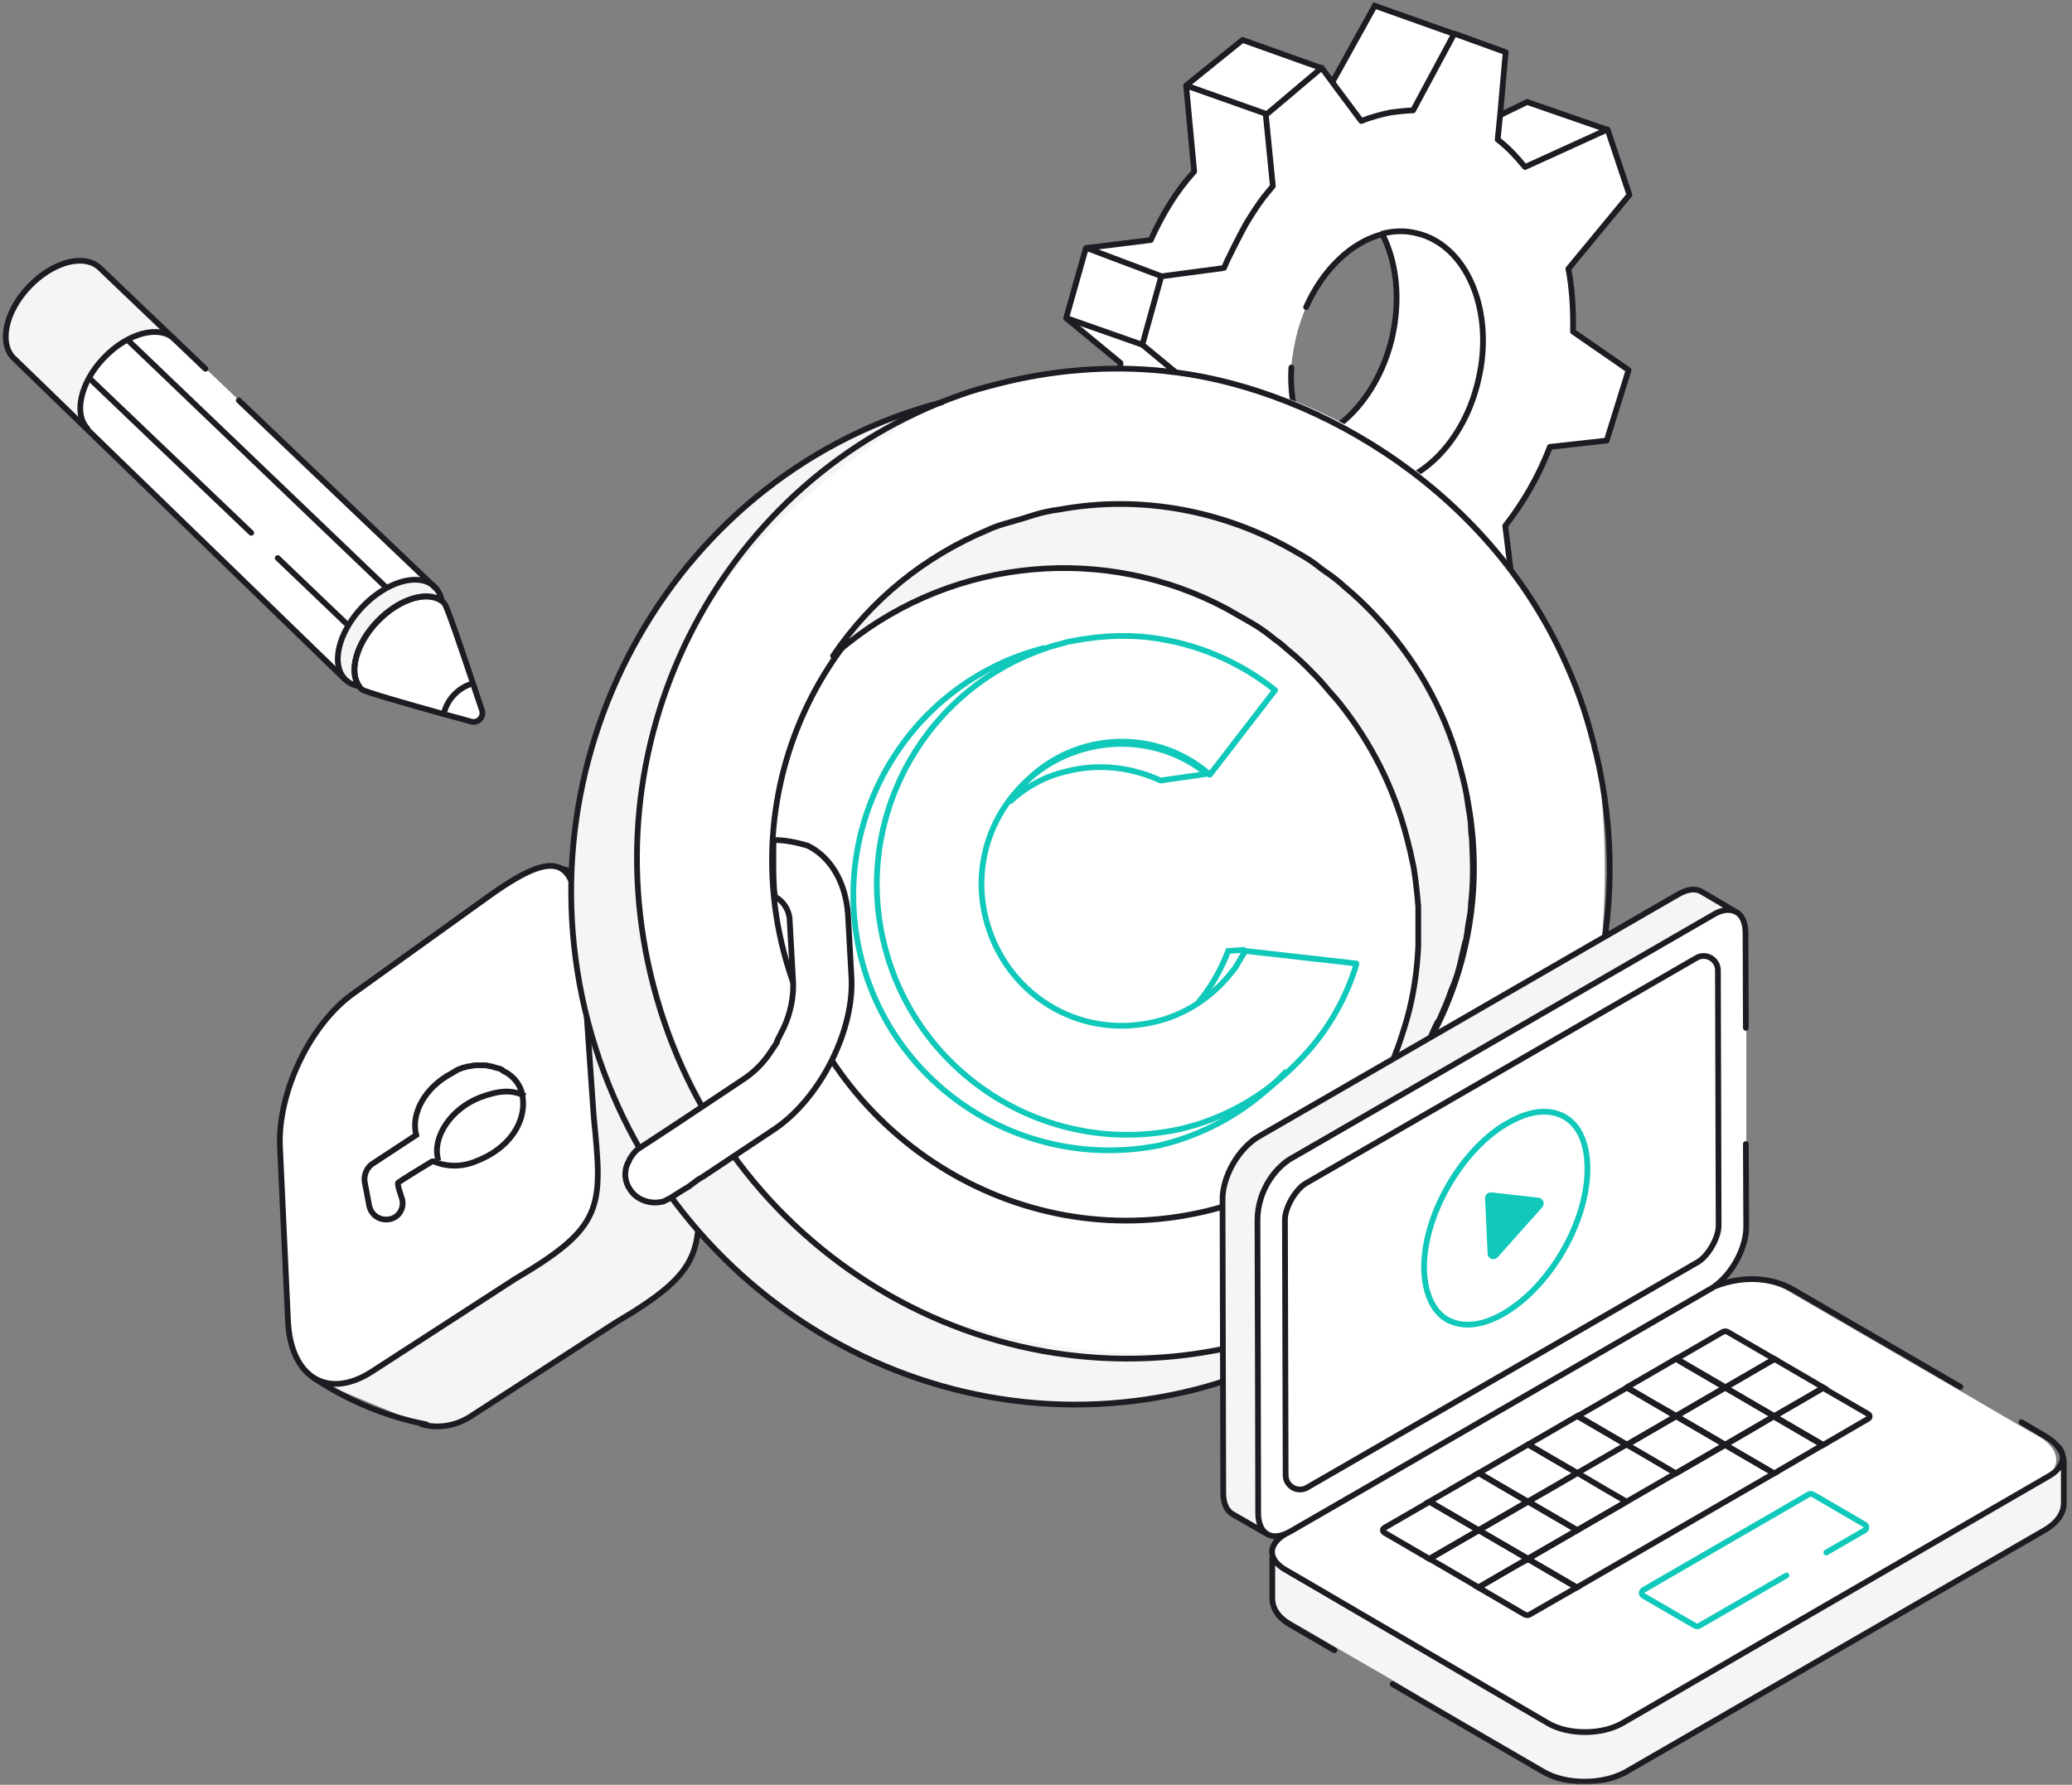 <svg width="361" height="311" viewBox="0 0 361 311" fill="none" xmlns="http://www.w3.org/2000/svg">
<rect x="0" y="0" width="361" height="311" fill="#808080" stroke="none"/>
<g clip-path="url(#clip0_10_431)">
<mask id="mask0_10_431" style="mask-type:luminance" maskUnits="userSpaceOnUse" x="0" y="0" width="361" height="311">
<path d="M361 0H0V311H361V0Z" fill="white"/>
</mask>
<g mask="url(#mask0_10_431)">
<path d="M273.332 46.976L283.968 34.103L280.153 22.701H280.08L266.07 17.846L261.449 20.126H261.375V19.979L262.256 9.313L253.307 6.076L239.443 1.147L232.108 14.388L232.035 14.462L230.128 11.887L216.338 7.106L206.802 14.977L206.655 15.05L206.582 15.124L207.975 29.983C207.902 30.057 207.902 30.131 207.829 30.131C205.041 33.514 202.547 37.413 200.567 41.754C200.567 41.827 200.494 41.901 200.494 41.974L189.711 43.372L189.271 43.445L185.823 55.51L185.75 55.804L195.286 63.601L196.019 74.856L186.557 88.024L190.078 97.955L203.794 102.663L208.196 100.53V100.603L207.755 114.433H207.829L221.766 118.258L229.981 120.465L230.054 120.391L237.683 105.752H237.756C238.343 105.752 238.783 105.679 239.37 105.679L254.26 111.711L263.796 103.693L262.329 91.849C265.41 87.95 268.124 83.316 270.104 78.093H270.177L280.08 77.063V76.99L283.894 64.778L274.285 58.084C274.138 54.185 273.918 50.507 273.332 46.976ZM225.066 63.013C225.14 62.498 225.213 61.983 225.286 61.468C225.36 61.174 225.36 60.88 225.433 60.585C225.58 59.997 225.653 59.408 225.8 58.82C228 49.477 234.089 42.563 240.837 40.797C243.331 45.652 244.064 52.126 242.524 58.893C240.323 68.162 234.235 75.151 227.56 76.916C225.653 73.385 224.7 68.898 224.993 64.043C224.993 63.675 224.993 63.381 225.066 63.013Z" fill="white"/>
<path d="M206.655 14.903L216.484 6.958L230.494 11.961" stroke="#1C1D22" stroke-miterlimit="10" stroke-linejoin="round"/>
<path d="M227.56 53.523C230.494 46.903 235.482 42.195 240.837 40.797C243.331 45.652 244.064 52.126 242.524 58.893C240.323 68.162 234.235 75.151 227.56 76.916C229.541 80.741 232.695 83.537 236.583 84.419C245.311 86.479 254.774 78.387 257.561 66.25C260.422 54.185 255.581 42.71 246.852 40.65C244.798 40.135 242.817 40.209 240.837 40.724" stroke="#1C1D22" stroke-miterlimit="10" stroke-linecap="round"/>
<path d="M220.592 19.979L220.959 19.685L230.274 11.813L232.181 14.388L232.768 15.197L234.089 16.963L237.169 21.082C237.609 20.935 237.976 20.788 238.343 20.641C238.856 20.494 240.617 19.905 242.231 19.611C243.844 19.39 245.238 19.243 246.192 19.243L253.38 5.855L262.329 9.092L261.375 19.905L260.935 24.319C262.696 25.643 264.236 27.335 265.703 29.101L280.08 22.554L283.894 33.956L273.258 46.829C273.918 50.286 274.138 54.038 274.065 57.79L283.747 64.484L279.933 76.769L270.031 77.872C268.05 83.095 265.336 87.656 262.255 91.628L263.723 103.545L254.113 111.564L248.465 102.957C245.458 104.281 242.377 105.237 239.223 105.532C238.636 105.532 238.123 105.605 237.609 105.605L229.981 120.318L221.765 118.111V100.529V100.014C221.399 99.72 221.032 99.352 220.665 99.058C220.519 98.911 220.298 98.69 220.152 98.543C220.005 98.396 219.785 98.175 219.638 98.028C219.492 97.881 219.272 97.66 219.125 97.513C219.051 97.366 218.831 97.145 218.611 96.925C218.391 96.704 218.245 96.483 218.025 96.263C217.951 96.189 217.878 96.116 217.805 96.042C217.658 95.895 217.584 95.821 217.584 95.821" stroke="#1C1D22" stroke-miterlimit="10" stroke-linejoin="round"/>
<path d="M232.181 14.241L239.516 1L253.38 5.929" stroke="#1C1D22" stroke-miterlimit="10"/>
<path d="M212.157 98.47C212.597 98.617 214.724 99.426 216.778 99.794C219.125 100.309 220.372 100.382 221.766 100.456C221.766 100.456 221.766 100.014 221.766 99.941C221.399 99.647 221.033 99.279 220.666 98.985C220.519 98.838 220.299 98.617 220.152 98.47C220.006 98.323 219.786 98.102 219.639 97.955C219.492 97.808 219.272 97.587 219.125 97.44C219.052 97.293 218.832 97.072 218.612 96.851C218.392 96.631 218.172 96.41 218.025 96.189C217.952 96.116 217.878 96.042 217.805 95.969C217.658 95.821 217.585 95.748 217.585 95.748L212.157 98.47ZM212.157 98.47L210.323 99.426L208.123 100.529L203.722 102.663L199.687 92.364L201.448 90.157L210.177 79.344" stroke="#1C1D22" stroke-miterlimit="10" stroke-linejoin="round"/>
<path d="M195.872 74.783L210.102 79.27L201.374 90.084L199.613 92.29L203.648 102.589L189.931 97.881L186.41 87.95L195.872 74.783Z" stroke="#1C1D22" stroke-miterlimit="10" stroke-linejoin="round"/>
<path d="M221.766 32.411L220.519 19.832L220.372 19.758L206.655 14.903L208.049 29.763V29.91L207.975 29.983C204.968 33.294 202.547 37.266 200.494 41.827L189.198 43.225L185.75 55.436L195.212 63.234C195.066 67.206 195.286 71.105 195.873 74.783L210.103 79.27C209.369 75.813 209.002 72.061 209.002 68.309L199.027 60.07L202.327 48.153L212.817 46.756L213.257 46.682C213.403 46.314 214.064 44.843 214.284 44.475C214.357 44.255 216.411 40.209 216.998 39.179C217.144 38.885 218.905 36.089 219.052 35.942C219.418 35.354 219.858 34.839 220.152 34.397L221.766 32.411Z" stroke="#1C1D22" stroke-miterlimit="10" stroke-linecap="round" stroke-linejoin="round"/>
<path d="M185.823 55.436L199.027 60.07" stroke="#1C1D22" stroke-miterlimit="10"/>
<path d="M189.344 43.225L202.401 48.154" stroke="#1C1D22" stroke-miterlimit="10"/>
<path d="M186.557 88.097L199.687 92.29" stroke="#1C1D22" stroke-miterlimit="10" stroke-linejoin="round"/>
<path d="M221.692 118.258L207.755 114.433L208.122 100.53" stroke="#1C1D22" stroke-miterlimit="10" stroke-linejoin="round"/>
<path d="M254.113 111.637L239.223 105.605" stroke="#1C1D22" stroke-miterlimit="10" stroke-linejoin="round"/>
<path d="M224.993 64.043C224.7 68.824 225.653 73.311 227.56 76.916H227.487" stroke="#1C1D22" stroke-miterlimit="10" stroke-linecap="round"/>
<path d="M261.375 20.053L266.07 17.772L280.08 22.627" stroke="#1C1D22" stroke-miterlimit="10"/>
<path d="M114.419 158.521C117.612 159.119 118.21 163.703 118.809 170.678L121.004 202.168C122.6 217.912 122.799 221.3 107.237 230.468L82.297 246.611C79.703 248.405 76.511 249.003 73.518 248.206L56.16 241.031L57.357 181.241L96.263 150.948L114.419 158.521Z" fill="#F6F5F5"/>
<path d="M114.42 158.52C117.612 159.118 118.21 163.702 118.809 170.678L121.004 202.167C122.6 217.912 122.799 221.3 107.237 230.467L82.297 246.611C79.703 248.404 76.511 249.002 73.518 248.205" stroke="#1C1D22" stroke-linecap="round" stroke-linejoin="round"/>
<path d="M54.562 240.038C60.548 244.024 67.132 246.814 74.315 248.209" stroke="#1C1D22" stroke-linecap="round" stroke-linejoin="round"/>
<path d="M116.016 159.318C112.624 157.126 109.033 155.332 105.442 153.738C102.449 152.741 99.456 151.745 96.264 150.948" stroke="#1C1D22" stroke-linecap="round" stroke-linejoin="round"/>
<path d="M89.678 222.894L64.738 239.038C56.957 244.02 50.572 239.835 50.173 230.069L48.776 199.776C48.377 190.409 53.964 178.65 61.346 173.269L85.488 155.93C98.656 146.563 100.253 150.947 101.25 163.104L103.445 194.594C105.041 210.538 105.241 213.727 89.678 222.894Z" fill="white" stroke="#1C1D22" stroke-linecap="round" stroke-linejoin="round"/>
<path d="M76.31 202.168V201.969C75.313 198.182 78.505 193.2 83.693 191.207C86.885 190.011 89.279 189.811 91.474 191.007" stroke="#1C1D22" stroke-miterlimit="10"/>
<path d="M68.329 212.332C69.925 211.734 70.523 209.941 69.925 208.546C69.725 207.748 69.326 206.951 69.326 206.154C69.326 205.955 75.312 202.367 75.312 202.367H75.511C77.906 203.364 80.499 203.364 82.894 202.367C88.68 200.175 91.672 195.591 91.074 191.207C90.874 189.214 89.478 187.42 87.682 186.623L87.483 186.423L87.084 186.224L86.285 186.025L85.687 185.826C85.288 185.826 84.889 185.626 84.49 185.626C84.091 185.626 83.891 185.626 83.692 185.626C83.492 185.626 83.093 185.626 82.894 185.626C82.495 185.626 81.896 185.826 81.497 185.826C81.297 185.826 81.098 186.025 80.699 186.025C80.3 186.224 80.1 186.224 79.701 186.423L78.704 187.021C74.115 189.413 71.521 193.997 72.519 197.784L64.937 202.766C63.939 203.364 63.341 204.759 63.54 205.955L64.338 210.14C64.737 211.934 66.533 212.93 68.329 212.332ZM68.329 212.332C68.129 212.332 68.129 212.332 68.329 212.332Z" stroke="#1C1D22" stroke-miterlimit="10"/>
<path d="M101.249 148.758C100.052 171.877 107.235 195.195 120.004 211.737C134.768 230.869 157.114 241.831 183.451 243.226C212.98 244.82 240.115 231.069 257.872 209.544C269.843 195.195 277.624 181.045 279.22 161.912C280.019 151.548 279.619 140.985 278.023 130.622C278.023 130.024 277.824 129.625 277.624 129.027C268.646 93.951 238.718 68.042 202.605 64.255C190.634 63.657 178.663 65.052 167.29 68.639C130.977 80 103.244 110.692 101.249 148.758Z" fill="white"/>
<path d="M251.688 215.131C240.316 228.285 225.352 237.652 208.592 242.037C162.303 253.995 114.818 225.295 102.447 178.061C90.077 130.827 118.01 81.999 164.299 70.041C164.299 70.041 116.414 93.758 111.426 136.209C106.438 178.659 133.573 216.327 156.717 226.691C179.861 237.054 209.39 238.051 222.359 232.669C235.328 227.288 251.688 215.131 251.688 215.131Z" fill="#F6F5F5"/>
<path d="M272.039 113.878C274.789 119.713 276.229 124.042 277.626 129.423C277.825 130.021 277.825 130.619 278.025 131.018C284.808 158.92 277.226 188.416 257.873 209.741C247.099 221.699 232.933 230.069 217.371 234.055C172.08 245.814 125.791 217.912 113.82 171.675C102.447 127.829 126.19 83.385 167.291 68.836C169.486 68.039 171.681 67.441 174.075 66.843C183.452 64.451 193.229 63.654 202.806 64.651C227.347 67.042 257.895 83.869 272.039 113.878Z" stroke="#1C1D22" stroke-linecap="round" stroke-linejoin="round"/>
<path d="M253.484 214.135C241.712 227.687 225.95 237.453 208.592 242.037C162.303 253.995 114.818 225.295 102.447 178.061C90.077 130.827 118.01 81.999 164.299 70.041" stroke="#1C1D22" stroke-miterlimit="10"/>
<path d="M211.262 210.768C243.906 202.324 263.381 168.527 254.762 135.281C246.143 102.034 212.693 81.928 180.05 90.372C147.407 98.816 127.932 132.612 136.551 165.859C145.17 199.105 178.619 219.211 211.262 210.768Z" stroke="#1C1D22" stroke-miterlimit="10"/>
<path d="M256.277 157.529C256.277 158.526 256.078 159.721 255.878 160.718C255.679 161.714 255.679 162.512 255.479 163.309C255.479 163.508 255.479 163.707 255.28 164.106C255.08 164.903 254.881 165.9 254.681 166.697C254.282 168.69 253.684 170.683 252.886 172.477C252.287 174.27 251.489 176.064 250.691 177.858C250.691 178.057 250.691 178.057 250.491 178.057C250.092 178.854 249.693 179.651 249.294 180.648C248.895 181.644 248.297 182.442 247.898 183.239C247.499 184.036 246.9 184.833 246.302 185.63C245.703 186.428 245.104 187.225 244.506 188.022C243.907 188.819 243.309 189.616 242.71 190.214C242.112 190.812 241.912 191.211 241.513 191.609C241.114 192.008 241.114 192.207 240.715 192.407C239.318 194.001 237.922 195.396 236.525 196.592C237.722 194.798 238.72 193.204 239.717 191.211C239.917 190.613 240.316 190.214 240.515 189.616L240.715 189.417C241.114 188.819 241.314 188.221 241.513 187.424C242.112 186.228 242.71 184.833 243.109 183.637C243.907 181.644 244.506 179.651 245.104 177.658C246.301 173.473 246.9 169.089 247.1 164.903C247.1 164.106 247.1 163.508 247.1 162.91C247.1 161.316 247.1 159.921 247.1 158.326C247.1 158.127 247.1 158.127 247.1 157.928C246.9 155.735 246.701 153.543 246.302 151.152C246.102 150.155 245.902 149.358 245.703 148.361C245.503 147.564 245.304 146.767 245.104 145.97C242.91 137.4 238.919 129.428 233.333 122.452C232.535 121.456 231.737 120.659 230.938 119.662C229.941 118.466 228.744 117.271 227.547 116.075C226.35 114.879 225.152 113.883 223.955 112.886C223.357 112.288 222.758 111.89 221.96 111.292C220.763 110.295 219.366 109.299 217.97 108.501C216.573 107.704 215.176 106.907 213.78 106.11C192.631 94.75 166.494 97.141 147.739 112.089C146.741 112.886 145.943 113.484 145.145 114.281C151.729 104.515 161.107 96.942 172.08 92.358C173.277 91.76 174.674 91.362 176.071 90.963C177.467 90.564 178.864 90.166 180.061 89.767C181.258 89.369 183.054 88.97 184.65 88.771C198.816 86.18 213.381 88.97 225.751 96.145C227.148 96.942 228.544 97.739 229.741 98.736C230.739 99.533 231.737 100.131 232.734 100.928C233.732 101.725 234.53 102.522 235.527 103.32C237.323 104.914 239.119 106.708 240.715 108.501C247.499 116.075 252.287 125.043 254.681 134.809C255.08 136.403 255.479 137.998 255.679 139.592C255.878 141.187 256.277 142.781 256.277 144.375C256.277 145.173 256.477 145.97 256.477 146.767C256.677 150.753 256.677 154.141 256.277 157.529Z" fill="#F6F5F5" stroke="#1C1D22" stroke-linecap="round" stroke-linejoin="round"/>
<path d="M224.154 186.624C218.168 193.002 210.586 197.586 202.007 199.579C177.865 204.362 154.322 188.816 149.533 164.701C144.944 141.582 159.11 118.663 182.055 112.883" stroke="#10C9BA" stroke-miterlimit="10"/>
<path d="M210.185 134.807C204.599 130.223 197.017 128.629 190.034 130.224C176.865 133.213 168.486 146.367 171.678 159.72C174.87 173.073 187.839 181.244 201.207 178.055C206.394 176.86 210.983 173.87 214.375 169.685L215.173 168.688C215.772 167.692 216.37 166.695 216.969 165.699L236.322 167.891L236.123 168.688C234.128 174.867 230.736 180.447 226.147 185.031C220.56 190.811 213.378 194.996 205.397 196.79C181.853 201.772 158.709 186.625 153.721 163.108C149.132 141.584 161.502 119.86 182.452 112.884C183.45 112.486 184.647 112.287 185.844 111.888C190.632 110.891 195.421 110.493 200.409 111.091C208.39 112.087 215.971 115.276 222.156 120.259L210.784 135.007" stroke="#10C9BA" stroke-linecap="round" stroke-linejoin="round"/>
<path d="M210.585 134.81C200.808 126.44 186.044 127.636 177.664 137.401C177.066 137.999 176.467 138.796 176.068 139.594C178.861 137.003 182.253 135.209 185.844 134.412C191.231 133.017 197.017 133.615 202.205 136.006L210.585 134.81Z" stroke="#10C9BA" stroke-linejoin="round"/>
<path d="M216.972 165.502L213.979 165.701C212.782 168.89 210.986 172.079 208.792 174.67" stroke="#10C9BA" stroke-miterlimit="10"/>
<path d="M135.167 196.593L122.597 204.964L121.6 205.562L120.802 206.16L120.004 206.757L119.006 207.355L116.811 208.75C116.412 208.95 116.013 209.149 115.614 209.348C113.419 209.946 111.025 209.149 109.828 207.355C108.83 205.96 108.631 204.167 109.429 202.572C109.628 202.373 109.629 201.974 109.828 201.775C110.227 201.177 110.626 200.579 111.225 200.181L118.208 195.597L121.799 193.205L129.58 188.023C131.376 186.827 132.972 185.233 134.169 183.439C134.568 182.841 134.967 182.244 135.367 181.646C135.367 181.646 135.367 181.646 135.367 181.446C135.766 180.649 136.165 179.852 136.564 179.055C137.761 176.464 138.359 173.474 138.16 170.684L137.561 159.922C137.362 158.527 136.564 157.132 135.167 156.335C134.568 156.135 134.768 146.37 134.768 146.37C136.763 146.37 138.758 146.768 140.754 147.366C144.744 149.359 147.338 153.744 147.737 159.324L148.335 170.086C148.934 179.453 142.948 191.212 135.167 196.593Z" fill="white" stroke="#1C1D22" stroke-linejoin="round"/>
<path d="M60.095 118.328L2.451 62.415C-0.224 59.871 0.975 54.276 5.126 49.928C9.276 45.581 14.764 44.147 17.438 46.691L76.051 102.558L60.095 118.328Z" fill="white"/>
<path d="M15.409 74.856C12.735 72.312 13.934 66.716 18.084 62.369C22.235 58.022 27.722 56.542 30.397 59.086C30.397 59.086 16.977 45.581 15.64 45.581C14.303 45.581 7.201 47.061 4.987 50.16C2.82 53.258 0.238 56.866 1.39 59.918C2.589 62.97 15.409 74.856 15.409 74.856Z" fill="#F6F5F5"/>
<path d="M82.046 125.728C80.755 125.358 79.095 124.895 77.296 124.433C71.163 122.722 63.508 120.548 63.047 120.132C62.862 119.993 62.724 119.808 62.585 119.623C61.663 119.484 60.879 119.114 60.233 118.513C57.559 115.97 58.896 110.281 63.139 105.795C67.197 101.54 72.5 99.876 75.313 101.957C75.451 102.049 75.59 102.142 75.682 102.28C76.328 102.928 76.789 103.76 76.973 104.732C77.112 104.824 77.25 104.963 77.388 105.101C77.85 105.518 80.386 113.056 82.415 119.114C83.014 120.872 83.522 122.491 83.983 123.785C84.352 124.942 83.245 126.098 82.046 125.728Z" fill="white"/>
<path d="M76.097 104.362C76.097 104.362 69.779 103.113 65.813 108.478C61.893 113.843 62.032 119.485 62.032 119.485C62.032 119.485 59.034 118.652 58.896 116.247C58.758 113.843 58.758 110.05 63.461 105.61C68.165 101.124 73.33 99.876 74.344 100.708C75.405 101.494 76.097 104.362 76.097 104.362Z" fill="#F6F5F5"/>
<path d="M76.973 104.685C74.345 102.835 69.503 104.361 65.721 108.292C62.032 112.177 60.741 117.033 62.585 119.577C61.663 119.438 60.879 119.068 60.233 118.467C57.559 115.923 58.896 110.235 63.139 105.749C67.197 101.494 72.5 99.829 75.313 101.91C75.451 102.003 75.59 102.095 75.682 102.234C76.374 102.881 76.789 103.714 76.973 104.685Z" stroke="#1C1D22" stroke-miterlimit="10" stroke-linejoin="round"/>
<path d="M82.046 125.728C80.755 125.358 79.095 124.895 77.296 124.433C71.163 122.722 63.508 120.548 63.047 120.132C62.862 119.993 62.724 119.808 62.586 119.623C60.741 117.08 62.032 112.177 65.721 108.339C69.457 104.408 74.345 102.882 76.974 104.731C77.112 104.824 77.25 104.963 77.388 105.101C77.85 105.518 80.386 113.056 82.415 119.114C83.015 120.872 83.522 122.49 83.983 123.785C84.352 124.942 83.245 126.098 82.046 125.728Z" stroke="#1C1D22" stroke-miterlimit="10" stroke-linejoin="round"/>
<path d="M35.792 64.265L17.393 46.691C14.718 44.147 9.23 45.581 5.08 49.928C0.93 54.276 -0.223 59.871 2.405 62.415L60.049 118.328" stroke="#1C1D22" stroke-miterlimit="10" stroke-linecap="round" stroke-linejoin="round"/>
<path d="M76.005 102.558L41.603 69.769" stroke="#1C1D22" stroke-miterlimit="10" stroke-linecap="round" stroke-linejoin="round"/>
<path d="M15.409 74.856C12.735 72.312 13.934 66.716 18.084 62.369C22.235 58.021 27.722 56.541 30.397 59.085" stroke="#1C1D22" stroke-miterlimit="10" stroke-linejoin="round"/>
<path d="M77.204 124.664C77.204 124.618 77.296 124.34 77.435 123.924C78.126 121.704 79.833 119.947 82 119.207C82.369 119.068 82.646 118.976 82.738 118.929" stroke="#1C1D22" stroke-miterlimit="10" stroke-linejoin="round"/>
<path d="M48.382 97.24L60.187 108.524" stroke="#1C1D22" stroke-miterlimit="10" stroke-linecap="round" stroke-linejoin="round"/>
<path d="M15.64 65.976L43.77 92.846" stroke="#1C1D22" stroke-miterlimit="10" stroke-linecap="round" stroke-linejoin="round"/>
<path d="M22.465 59.455L67.243 102.327" stroke="#1C1D22" stroke-miterlimit="10" stroke-linejoin="round"/>
<path d="M232.444 286.885L224.821 282.456C222.976 281.349 221.993 279.934 221.993 278.519V271.506C221.993 272.921 222.915 273.432 224.821 274.539L269.084 300.324C272.834 302.539 278.499 302.959 282.311 300.744L355.291 258.529C357.197 257.421 359.268 255.328 359.268 253.852L359.622 262.033C359.622 263.448 357.504 265.734 355.599 266.841L282.533 309.418C278.783 311.633 272.399 310.506 268.649 308.352L242.65 292.791L232.444 286.885Z" fill="#F6F5F5"/>
<path d="M219.802 266.39L221.661 267.681H223.365L294.18 226.705L299.59 223.459L301.93 220.731L303.981 216.834L304.258 210.116V202.784V178.564V164.402L304.066 161.16L303.297 159.374L302.266 158.541H300.772L298.335 159.642L290.945 163.73L276.309 172.348L253.837 185.18L236.07 195.553L222.771 203.454L219.87 207.641L219.337 211.504V225.28V253.43V263.86L219.802 266.39Z" fill="white"/>
<path d="M224.709 266.987L297.687 224.846C301.499 222.693 307.586 222.693 311.336 224.846L340.602 241.826L350.931 247.855L355.419 250.438C357.263 251.546 358.247 252.961 358.247 254.376C358.247 254.437 358.247 254.56 358.247 254.622C358.247 254.745 358.247 254.868 358.185 254.991C358.185 255.052 358.124 255.175 358.124 255.237C358.124 255.298 358.062 255.36 358.062 255.421C358.062 255.483 358.001 255.544 358.001 255.606V255.667C357.939 255.729 357.939 255.852 357.878 255.914C357.816 255.975 357.816 256.098 357.755 256.16C357.693 256.221 357.632 256.344 357.571 256.406C357.448 256.59 357.325 256.775 357.202 256.898C357.14 256.959 357.079 257.082 356.956 257.144C356.833 257.205 356.771 257.328 356.71 257.39C356.525 257.513 356.341 257.698 356.156 257.821C355.972 257.944 355.726 258.128 355.48 258.251L282.501 300.392C282.256 300.515 282.01 300.638 281.764 300.761C281.579 300.822 281.395 300.945 281.21 301.007C281.149 301.068 281.026 301.068 280.964 301.13C280.78 301.191 280.534 301.253 280.35 301.376C280.227 301.438 280.104 301.438 279.981 301.499C279.858 301.561 279.735 301.561 279.612 301.622H279.55C279.304 301.684 279.058 301.745 278.813 301.807C278.505 301.868 278.198 301.93 277.89 301.93C277.706 301.93 277.46 301.991 277.276 301.991H277.214C277.214 301.991 277.214 301.991 277.153 301.991C277.153 301.991 277.091 301.991 277.03 301.991C276.907 301.991 276.845 301.991 276.722 301.991C276.538 301.991 276.353 301.991 276.169 301.991C275.984 301.991 275.861 301.991 275.677 301.991H275.616C275.431 301.991 275.247 301.991 275.062 301.991C274.693 301.991 274.263 301.93 273.894 301.93C273.71 301.93 273.525 301.868 273.341 301.868C273.033 301.807 272.726 301.745 272.48 301.745C272.357 301.745 272.173 301.684 272.05 301.622C271.742 301.561 271.496 301.499 271.189 301.376C271.004 301.314 270.758 301.253 270.574 301.191C270.39 301.13 270.144 301.068 269.959 300.945C269.775 300.884 269.59 300.761 269.406 300.699C269.221 300.576 269.037 300.515 268.853 300.392L224.77 274.8C224.647 274.738 224.524 274.677 224.401 274.615C224.34 274.554 224.278 274.554 224.217 274.492C224.155 274.431 224.094 274.431 224.032 274.369C223.909 274.246 223.786 274.185 223.664 274.062C223.602 274 223.479 273.939 223.418 273.877C223.356 273.816 223.356 273.816 223.295 273.754C223.11 273.569 222.987 273.446 222.864 273.262C222.803 273.2 222.741 273.139 222.68 273.016C222.618 272.954 222.557 272.831 222.557 272.77C222.557 272.708 222.434 272.585 222.434 272.524C222.372 272.462 222.372 272.339 222.311 272.278C222.249 272.216 222.249 272.093 222.188 272.031C222.188 271.908 222.126 271.847 222.126 271.724C222.126 271.662 222.065 271.601 222.065 271.539V271.478C222.065 271.293 222.003 271.109 222.003 270.924C221.881 269.571 222.803 268.094 224.709 266.987Z" fill="white"/>
<path d="M223.995 257.049C223.995 258.956 226.086 260.186 227.746 259.202L295.744 219.953C297.589 218.907 299.433 215.708 299.433 213.555L299.31 169.077C299.31 167.17 297.22 165.939 295.56 166.924L227.561 206.173C225.717 207.219 223.872 210.418 223.872 212.571L223.995 257.049Z" fill="white" stroke="#1C1D22" stroke-miterlimit="10" stroke-linecap="round"/>
<path d="M302.272 158.804C301.288 158.373 299.936 158.496 298.46 159.419L225.482 201.559C222.346 203.159 219.087 207.342 219.087 212.694C219.087 220.753 219.149 226.905 219.149 234.287C219.149 241.731 219.21 250.467 219.21 263.632C219.21 265.38 219.755 266.634 220.684 267.251L214.722 263.816C213.677 263.201 213.124 261.909 213.124 260.125L213.001 209.126C212.939 205.004 215.829 200.021 219.395 197.991L292.374 155.851C293.972 154.928 295.386 154.743 296.431 155.358L302.272 158.804Z" fill="#F6F5F5"/>
<path d="M352.195 247.821L356.376 250.282C358.405 251.451 359.573 253.112 359.573 254.896V261.909C359.573 263.693 358.405 265.354 356.314 266.585L283.336 308.725C279.339 311.001 272.884 311.063 268.888 308.725L242.635 293.469M224.006 267.261C221.424 268.799 220.993 270.707 222.469 272.368C222.53 272.429 222.592 272.491 222.653 272.552C223.022 272.921 223.514 273.29 224.067 273.598C225.973 274.705 267.596 299.005 269.748 300.297C273.253 302.327 279.032 302.327 282.598 300.297L356.929 257.234C357.729 256.803 358.282 256.311 358.712 255.757C358.774 255.696 358.774 255.634 358.835 255.573C359.573 254.466 359.573 253.235 358.712 252.189M224.006 267.261C224.252 267.138 224.559 267.015 224.867 266.831L297.845 224.69C298.091 224.567 298.399 224.383 298.645 224.198M224.006 267.261C222.666 267.844 221.52 267.806 220.684 267.251M298.645 224.198C304.485 221.86 309.527 223.029 312.355 224.69L341.559 241.67M298.645 224.198C301.842 221.922 304.301 217.37 304.24 213.617L304.178 199.345M220.684 267.251C219.755 266.634 219.21 265.38 219.21 263.632C219.21 250.467 219.149 241.731 219.149 234.287C219.149 226.905 219.087 220.753 219.087 212.694C219.087 207.342 222.346 203.159 225.482 201.559L298.46 159.419C299.936 158.496 301.288 158.373 302.272 158.804M220.684 267.251L214.722 263.816C213.677 263.201 213.124 261.909 213.124 260.125L213.001 209.126C212.939 205.004 215.829 200.021 219.395 197.991L292.374 155.851C293.972 154.928 295.386 154.743 296.431 155.358L302.272 158.804M220.684 267.251L220.809 267.323M302.272 158.804C303.44 159.296 304.117 160.649 304.117 162.618L304.178 179.105M232.49 287.563L224.867 283.133C222.776 281.964 221.67 280.303 221.67 278.519V271.506" stroke="#1C1D22" stroke-miterlimit="10" stroke-linecap="round"/>
<path d="M311.251 274.522L296.126 283.257C295.88 283.442 295.511 283.442 295.265 283.257L286.351 278.09C285.92 277.844 285.92 277.29 286.351 277.044L315.063 260.434C315.308 260.249 315.677 260.249 315.923 260.434L324.9 265.663C325.268 265.909 325.268 266.401 324.9 266.647L318.198 270.523" stroke="#10C9BA" stroke-miterlimit="10" stroke-linecap="round"/>
<path d="M266.237 271.629L257.691 266.646C258.182 266.339 249.514 271.383 249.083 271.629L257.629 276.612C257.076 276.92 265.806 271.814 266.237 271.629Z" stroke="#1C1D22" stroke-miterlimit="10" stroke-linecap="round"/>
<path d="M292 246.714C291.509 247.022 299.624 242.285 300.608 241.731L292.062 236.748L283.455 241.731C282.963 241.485 291.201 246.283 292 246.714Z" stroke="#1C1D22" stroke-miterlimit="10" stroke-linecap="round"/>
<path d="M317.708 241.794L309.162 236.811L300.554 241.794L309.1 246.777C308.547 247.084 317.339 242.04 317.708 241.794Z" stroke="#1C1D22" stroke-miterlimit="10" stroke-linecap="round"/>
<path d="M266.25 261.664L257.642 266.647C257.089 266.34 265.635 271.323 266.188 271.63L274.796 266.647C275.226 266.894 267.295 262.28 266.25 261.664Z" stroke="#1C1D22" stroke-miterlimit="10" stroke-linecap="round"/>
<path d="M292.001 256.744L300.609 251.761C301.162 252.068 292.616 247.085 292.063 246.777L283.455 251.761C282.964 251.453 291.202 256.251 292.001 256.744Z" stroke="#1C1D22" stroke-miterlimit="10" stroke-linecap="round"/>
<path d="M309.157 246.776L300.612 241.793C301.165 241.485 292.373 246.53 292.004 246.776L300.55 251.759C299.997 252.066 308.789 247.022 309.157 246.776Z" stroke="#1C1D22" stroke-miterlimit="10" stroke-linecap="round"/>
<path d="M300.55 251.761L309.096 256.744L317.642 251.761L309.096 246.777L300.55 251.761Z" stroke="#1C1D22" stroke-miterlimit="10" stroke-linecap="round"/>
<path d="M266.249 251.698C265.696 251.39 274.242 256.373 274.795 256.681L283.402 251.698L274.856 246.714L266.249 251.698Z" stroke="#1C1D22" stroke-miterlimit="10" stroke-linecap="round"/>
<path d="M266.241 261.663C265.749 261.355 273.803 266.03 274.787 266.646L283.395 261.663C283.886 261.97 275.648 257.172 274.849 256.679C275.402 256.372 266.61 261.478 266.241 261.663Z" stroke="#1C1D22" stroke-miterlimit="10" stroke-linecap="round"/>
<path d="M325.512 247.207C325.819 247.022 325.819 246.591 325.512 246.407L317.642 241.854C318.195 241.547 309.895 246.345 309.035 246.837L317.58 251.82L325.512 247.207Z" stroke="#1C1D22" stroke-miterlimit="10" stroke-linecap="round"/>
<path d="M292.004 236.81L300.55 241.793L309.157 236.81L300.98 232.073C300.734 231.95 300.427 231.95 300.181 232.073L292.004 236.81Z" stroke="#1C1D22" stroke-miterlimit="10" stroke-linecap="round"/>
<path d="M274.844 246.777L283.39 251.76L291.997 246.777C292.489 247.085 284.251 242.286 283.451 241.794L274.844 246.777Z" stroke="#1C1D22" stroke-miterlimit="10" stroke-linecap="round"/>
<path d="M257.633 256.681L266.179 261.664C265.626 261.971 274.417 256.927 274.786 256.681L266.24 251.698L257.633 256.681Z" stroke="#1C1D22" stroke-miterlimit="10" stroke-linecap="round"/>
<path d="M249.022 261.664L257.568 266.647L266.176 261.664C266.668 261.972 258.429 257.173 257.63 256.681L249.022 261.664Z" stroke="#1C1D22" stroke-miterlimit="10" stroke-linecap="round"/>
<path d="M241.218 267.078L249.027 271.63L257.634 266.647L249.088 261.664L241.218 266.217C240.85 266.401 240.85 266.832 241.218 267.078Z" stroke="#1C1D22" stroke-miterlimit="10" stroke-linecap="round"/>
<path d="M274.72 276.614L266.174 271.631L257.567 276.614L265.682 281.351C265.928 281.474 266.236 281.474 266.482 281.351L274.72 276.614Z" stroke="#1C1D22" stroke-miterlimit="10" stroke-linecap="round"/>
<path d="M309.092 256.742L300.546 251.759L266.178 271.63L274.724 276.613L309.092 256.742Z" stroke="#1C1D22" stroke-miterlimit="10" stroke-linecap="round"/>
<path d="M251.55 229.55C251.55 229.55 251.918 229.858 252.226 229.981C252.533 230.166 252.902 230.289 252.902 230.289C255.423 231.334 258.62 230.842 262.001 228.874C270.056 224.198 276.634 212.879 276.573 203.589C276.573 199.283 275.158 196.084 272.576 194.608C270.056 193.193 266.736 193.439 263.108 195.469C263.108 195.469 262.985 195.53 262.432 195.838C261.94 196.146 261.51 196.392 261.51 196.392C254.009 201.436 248.107 212.079 248.107 220.876C248.168 224.936 249.398 227.951 251.55 229.55Z" stroke="#10C9BA" stroke-miterlimit="10"/>
<path d="M268.069 208.7C268.875 208.79 269.243 209.753 268.704 210.359L260.928 219.081C260.332 219.751 259.224 219.357 259.183 218.462L258.742 208.814C258.714 208.199 259.241 207.705 259.853 207.774L268.069 208.7Z" fill="#10C9BA"/>
</g>
</g>
<defs>
<clipPath id="clip0_10_431">
<rect width="361" height="311" fill="white"/>
</clipPath>
</defs>
</svg>

